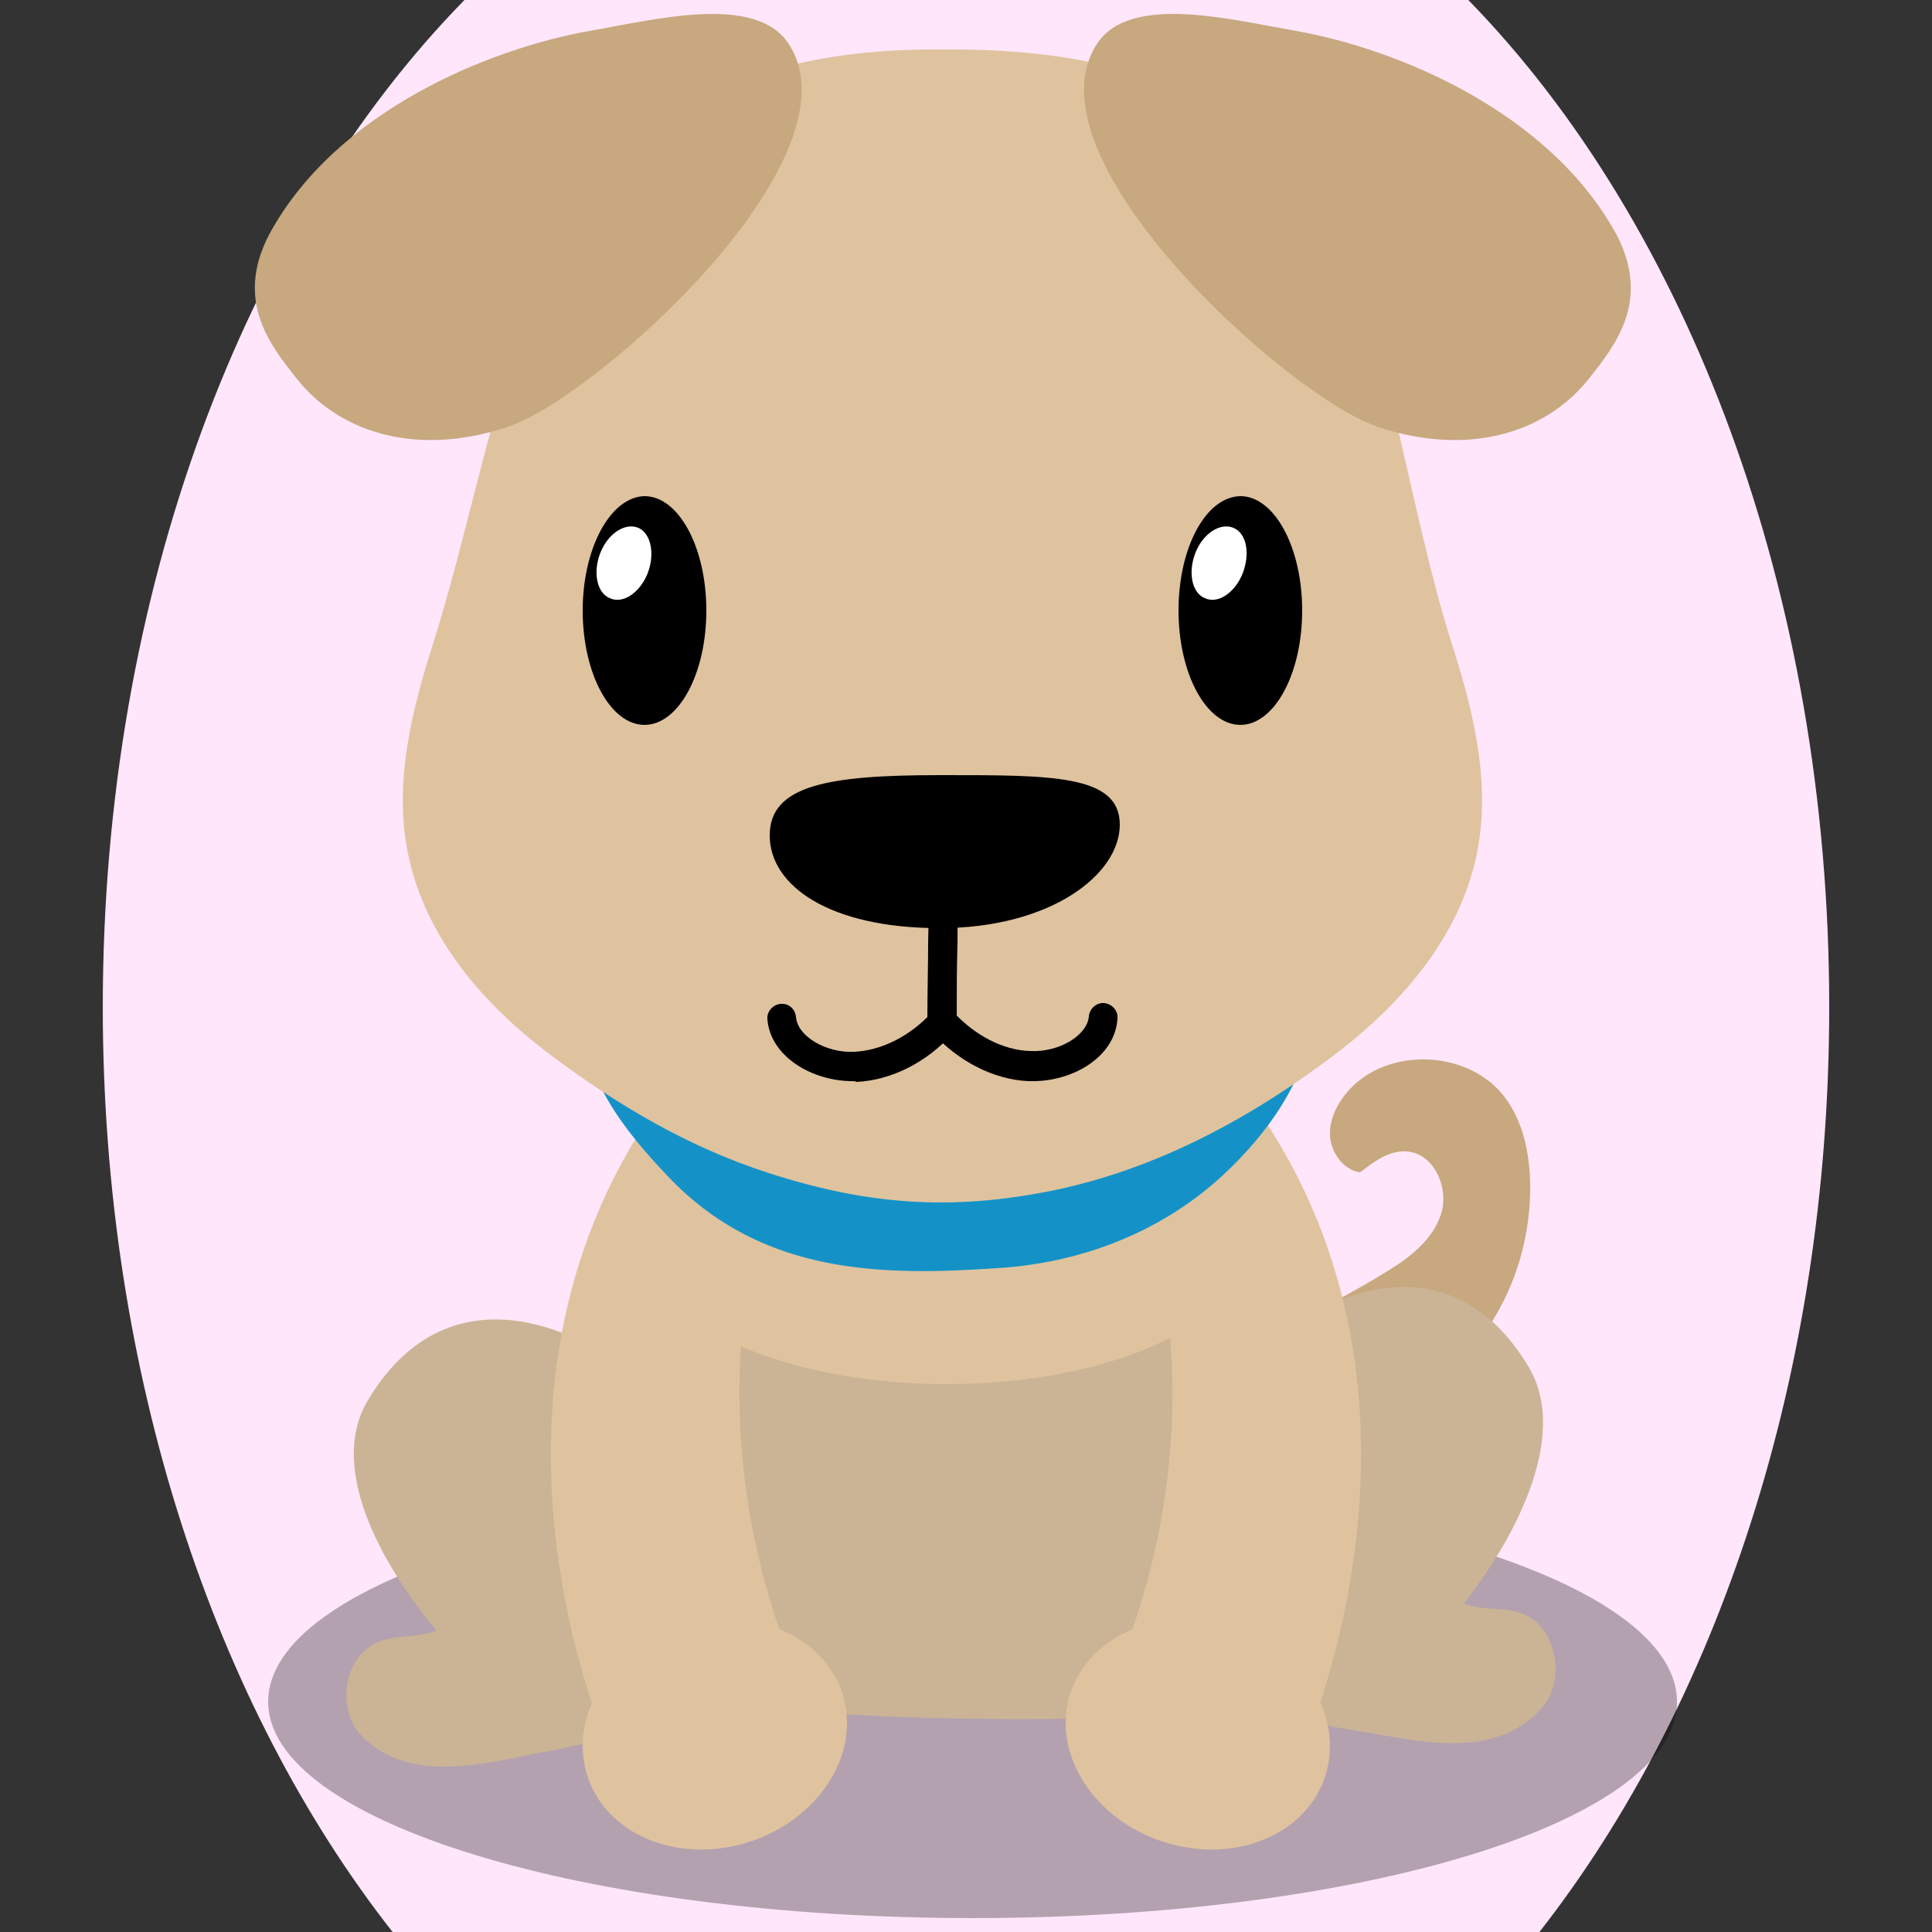 <!--?xml version="1.0" encoding="utf-8"?-->
<!-- Generator: Adobe Illustrator 25.0.1, SVG Export Plug-In . SVG Version: 6.00 Build 0)  -->
<svg version="1.1" id="Ebene_1" xmlns="http://www.w3.org/2000/svg" xmlns:xlink="http://www.w3.org/1999/xlink" x="0px" y="0px" viewBox="0 0 250 250" style="enable-background:new 0 0 250 250;" xml:space="preserve">
<rect x="0" y="0" width="250" height="250" fill="#333333" stroke="none"/>
<style type="text/css">
	.st0{fill:#c7a87f;}
	.st1{opacity:0.3;}
	.st2{fill:#cbb495;}
	.st3{fill:#dfc39f;}
	.st4{fill:#1492c8;}
	.st5{fill:#FFFFFF;}

.bgel{fill:#FFE6FA;}</style>
<path class="bgel" d="M236.7,130.3c0,47.6-14.5,90.3-37.5,119.7H50.8c-23-29.3-37.5-72.1-37.5-119.7C13.3,76.6,31.7,29,60.1,0h129.9
	C218.3,29,236.7,76.6,236.7,130.3z"></path>
<g>
	<path class="st0" d="M198,154.5c0.1-4.5-0.7-9.3-3.5-12.8c-4.7-5.8-14.7-6.2-19.8-0.8c-1.5,1.6-2.7,3.8-2.6,6
		c0.1,2.2,1.7,4.5,3.9,4.8c1.8-1.4,3.8-2.9,6.1-2.7c3.5,0.3,5.4,4.7,4.4,8c-1,3.3-4,5.7-7,7.5c-7.3,4.6-15.8,7.9-21.5,14.5
		c-10.1,11.7,4.7,12.1,13.1,8.9C185.9,182.5,197.5,170.9,198,154.5z"></path>
	<path class="st1" d="M217,220.2c0,15.5-40.8,28-91.1,28c-50.3,0-91.2-12.5-91.2-28c0-15.5,40.8-28,91.2-28
		C176.2,192.1,217,204.7,217,220.2z"></path>
	<path class="st2" d="M70.4,226.7c7.9-1.5,17.1-3.5,22.8-10.3c5.5-6.6,6-19,0.5-26.6c-11.8-16.5-34.1-28.7-46.1-8.6
		c-5.6,9.4,3,22.8,8.9,29.8c-3.2,1.3-7.1,0-9.8,3.1c-2.4,2.7-2.6,7.5-0.1,10.3C52.9,231.2,63.3,228,70.4,226.7z"></path>
	<path class="st2" d="M175.8,224c-7.9-1.3-17.2-3-23-9.8c-5.6-6.5-6.4-19.2-1-27.2c11.5-17.2,33.6-30.5,45.9-10.3
		c5.8,9.4-2.5,23.5-8.3,30.8c3.3,1.3,7.1-0.2,9.9,2.9c2.4,2.7,2.8,7.6,0.3,10.5C193.4,228.1,182.9,225.1,175.8,224z"></path>
	<path class="st2" d="M157.7,142.8c-8.3-15.2-31.9-15.2-44.8-11.6c-10.3,2.9-20,6.6-25.7,18.2c-3.3,6.7-3.8,13.4-1.8,20.8
		c1.1,3.9,2.8,7.5,4,11.4c1,3.2,0.6,4.8,0.9,8c1,9.6,7.4,20.3,12.8,27.1c1.4,1.8,2.9,3.5,4.5,5c9.2,0.7,27.4,1,36.7,0.5
		c5.1-4.9,8.8-12.3,12.1-18.7C165.2,187.2,168,161.6,157.7,142.8z"></path>
	<g>
		<path class="st3" d="M99.5,155.5c0,0-11.9,30,6.3,67.3L79.5,228c0,0-21.8-46.2,5.6-85L99.5,155.5z"></path>
		<g>
			<g>
				<g>
					<path class="st3" d="M109.5,221.4c1,8-5.8,15.9-15.2,17.6c-9.4,1.7-17.8-3.4-18.8-11.5c-1-8,5.8-15.9,15.2-17.6
						C100.1,208.2,108.5,213.4,109.5,221.4z"></path>
				</g>
			</g>
		</g>
	</g>
	<g>
		<path class="st3" d="M147.9,155.5c0,0,11.9,30-6.3,67.3l26.3,5.2c0,0,21.8-46.2-5.6-85L147.9,155.5z"></path>
		<ellipse class="st3" cx="122.5" cy="160.9" rx="39" ry="18.2"></ellipse>
		<g>
			<g>
				<g>
					<path class="st3" d="M138,221.4c-1,8,5.8,15.9,15.2,17.6c9.4,1.7,17.8-3.4,18.8-11.5c1-8-5.8-15.9-15.2-17.6
						C147.4,208.2,139,213.4,138,221.4z"></path>
				</g>
			</g>
		</g>
	</g>
	<g>
		<g>
			<path class="st4" d="M168.2,115.8c2.3,6,2.4,16.5,0.1,22.4c-2.2,5.6-6.4,10.5-10.2,14c-8.4,7.7-19,11.3-29.1,11.9
				c-14.8,1-30.3,0.9-42.4-11.7c-6-6.3-11.1-12.7-12.2-23.3c-2.8-27.8,16.8-34.1,33.6-38.1c15.8-3.8,40-6.5,51.9,11.3
				C162.6,106.1,166.5,111.1,168.2,115.8z"></path>
		</g>
		<g>
			<path class="st3" d="M187.8,83.1c-11.4-36.3-7.3-77-65.3-76.7c-55.3-0.7-55,40.4-66.4,76.7c-2.7,8.4-5,17.5-3.5,26.3
				c1.9,11.3,9.6,20.2,18.1,26.7c8.7,6.6,18.2,12.3,28.8,15.7c12.7,4.1,23.5,4.9,36.5,2.3c13.8-2.8,26.2-9.6,37.2-18
				c8.4-6.5,16.2-15.4,18.1-26.7C192.8,100.5,190.5,91.5,187.8,83.1z"></path>
			<g>
				<path class="st0" d="M205.6,49c3.5-4.4,8-10.1,3.6-18.6C200.5,14.4,180.7,6.3,167.7,4c-8.6-1.5-21.4-4.8-25.7,1.6
					c-9.8,14.7,24.7,45.7,36.2,49.6C189.7,59.1,199.9,56.2,205.6,49z"></path>
				<path class="st0" d="M38.4,49c-3.5-4.4-8-10.1-3.6-18.6C43.4,14.4,63.3,6.3,76.3,4c8.6-1.5,21.4-4.8,25.7,1.6
					c9.8,14.7-24.7,45.7-36.2,49.6C54.3,59.1,44.1,56.2,38.4,49z"></path>
			</g>
			<g>
				<path d="M144.9,106.7c0,6.5-9,13.4-23.3,13.4s-22-5.5-22-12c0-6.5,7.6-7.8,22-7.8S144.9,100.2,144.9,106.7z"></path>
				<g>
					<path d="M75.4,79c0,8.2,3.6,14.8,8,14.8c4.4,0,8-6.6,8-14.8c0-8.2-3.6-14.8-8-14.8C79,64.3,75.4,70.9,75.4,79z"></path>
					<path class="st5" d="M83.8,74.2c-1,2.5-3.2,4-4.9,3.2c-1.7-0.7-2.2-3.4-1.2-5.9c1-2.5,3.2-3.9,4.9-3.2
						C84.2,69,84.8,71.6,83.8,74.2z"></path>
				</g>
				<g>
					<path d="M152.5,79c0,8.2,3.6,14.8,8,14.8c4.4,0,8-6.6,8-14.8c0-8.2-3.6-14.8-8-14.8C156,64.3,152.5,70.9,152.5,79z"></path>
					<path class="st5" d="M160.8,74.2c-1,2.5-3.2,4-4.9,3.2c-1.7-0.7-2.2-3.4-1.2-5.9c1-2.5,3.2-3.9,4.9-3.2
						C161.3,69,161.8,71.6,160.8,74.2z"></path>
				</g>
				<g>
					<path d="M121.9,134c-1,0-1.9-0.8-1.9-1.9c0-3.9,0.1-7.1,0.1-10.2c0.1-4.4,0.2-8.1,0.1-12.6c0-1,0.8-1.9,1.8-1.9
						c1,0,1.9,0.8,1.9,1.8c0.1,4.6,0,8.6,0,12.8c-0.1,3.1-0.1,6.3-0.1,10.2C123.8,133.1,123,134,121.9,134z"></path>
					<path d="M133.7,139.9c-0.2,0-0.4,0-0.6,0c-4.5-0.2-9-2.5-12.5-6.3c-0.7-0.8-0.6-2,0.1-2.7c0.8-0.7,2-0.6,2.7,0.1
						c2.8,3,6.4,4.9,9.9,5c3.7,0.2,7.4-2,7.6-4.5c0.1-1,1-1.8,2-1.7c1,0.1,1.8,1,1.7,2C144.3,136.8,138.8,139.9,133.7,139.9z"></path>
					<path d="M110.3,139.9c-5.1,0-10.6-3.1-11-8c-0.1-1,0.7-1.9,1.7-2c1.1-0.1,1.9,0.7,2,1.7c0.2,2.5,3.9,4.7,7.6,4.5
						c3.5-0.2,7.1-2,9.9-5c0.7-0.8,1.9-0.8,2.7-0.1c0.8,0.7,0.8,1.9,0.1,2.7c-3.4,3.8-8,6.1-12.5,6.3
						C110.7,139.9,110.5,139.9,110.3,139.9z"></path>
				</g>
			</g>
		</g>
	</g>
</g>
</svg>
